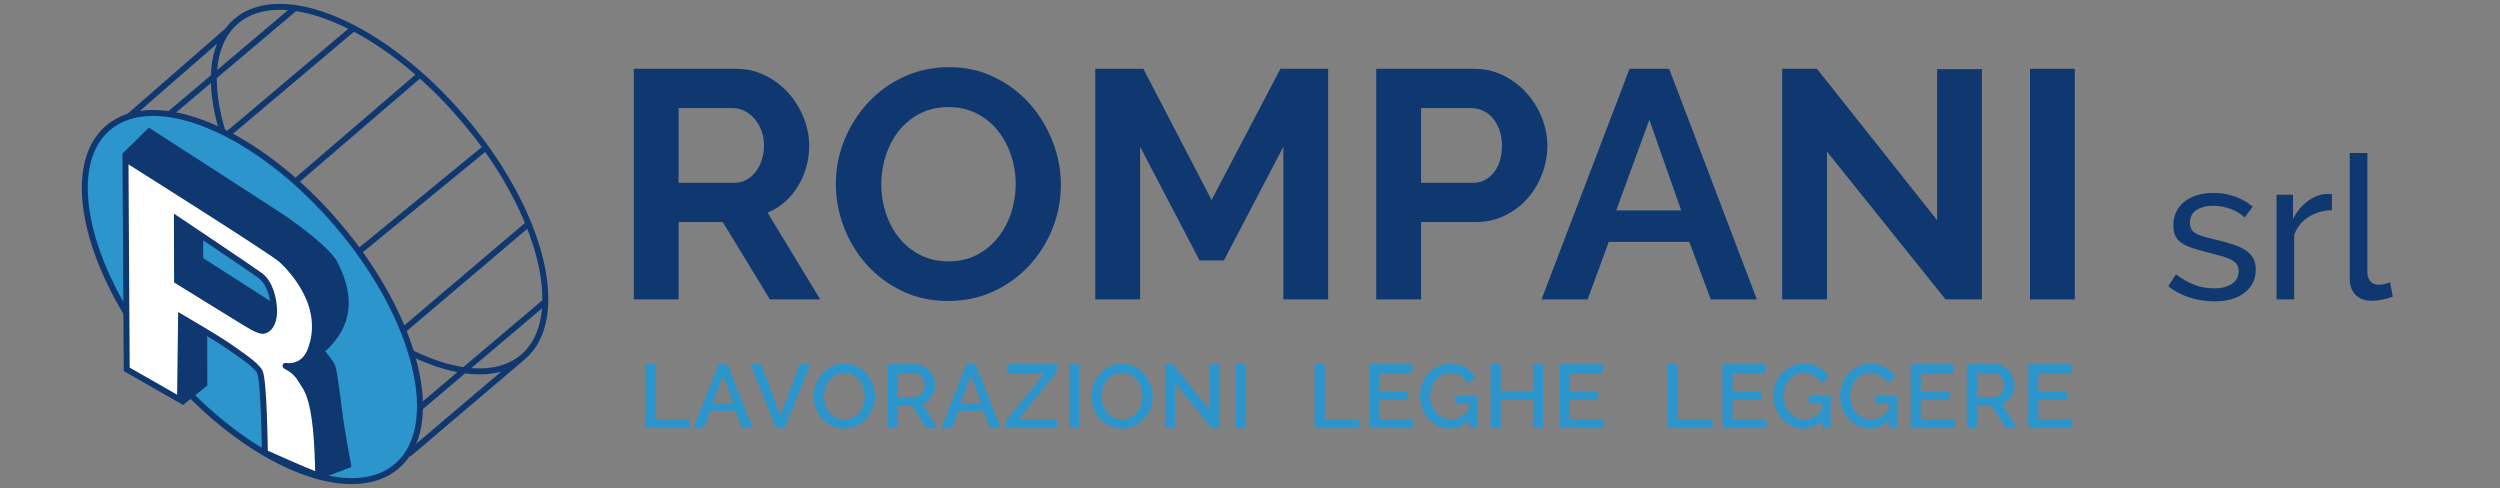<svg version="1.1" id="rompani" xmlns="http://www.w3.org/2000/svg" xmlns:xlink="http://www.w3.org/1999/xlink" x="0px" y="0px"
	 width="420px" height="82px" viewBox="0 0 420 82" enable-background="new 0 0 420 82" xml:space="preserve">
<rect x="0" y="0" width="420" height="82" fill="#808080" stroke="none"/>
<g>
	<path fill="#0F3871" d="M394.76,46.828c0,1.168,0.332,2.076,0.994,2.729c0.659,0.65,1.563,0.979,2.711,0.979
		c0.518,0,1.108-0.066,1.784-0.201c0.675-0.137,1.259-0.305,1.75-0.506l-0.473-2.395c-0.291,0.113-0.604,0.209-0.941,0.287
		c-0.335,0.078-0.629,0.117-0.875,0.117c-0.631,0-1.116-0.186-1.467-0.555c-0.348-0.371-0.521-0.883-0.521-1.534v-20.04h-2.965
		L394.76,46.828L394.76,46.828z M391.761,32.614c-0.113-0.022-0.248-0.033-0.404-0.033h-0.574c-1.121,0.09-2.178,0.511-3.164,1.263
		c-0.985,0.753-1.786,1.735-2.393,2.947v-4.075h-2.762v17.58h2.963V39.452c0.473-1.28,1.272-2.279,2.41-2.999
		c1.133-0.718,2.438-1.1,3.924-1.145V32.614L391.761,32.614z M377.077,49.186c1.257-0.965,1.89-2.269,1.89-3.908
		c0-0.738-0.144-1.367-0.422-1.885c-0.283-0.518-0.707-0.967-1.281-1.349c-0.572-0.382-1.291-0.713-2.154-0.993
		c-0.863-0.28-1.881-0.556-3.049-0.825c-0.74-0.181-1.377-0.348-1.902-0.506c-0.526-0.157-0.961-0.337-1.297-0.538
		c-0.338-0.203-0.578-0.438-0.725-0.707c-0.146-0.271-0.222-0.606-0.222-1.011c0-1.012,0.375-1.746,1.132-2.206
		c0.752-0.461,1.666-0.691,2.741-0.691c0.968,0,1.908,0.164,2.83,0.489c0.92,0.326,1.752,0.813,2.492,1.465l1.346-1.785
		c-0.784-0.696-1.75-1.257-2.896-1.684c-1.146-0.427-2.379-0.641-3.703-0.641c-0.943,0-1.824,0.118-2.645,0.354
		c-0.82,0.235-1.533,0.583-2.142,1.044c-0.604,0.46-1.084,1.032-1.432,1.718c-0.353,0.684-0.521,1.465-0.521,2.341
		c0,0.696,0.111,1.279,0.336,1.751c0.226,0.471,0.584,0.876,1.078,1.212c0.492,0.337,1.123,0.63,1.89,0.876
		c0.762,0.247,1.67,0.506,2.727,0.773c0.83,0.203,1.563,0.395,2.189,0.574c0.629,0.178,1.146,0.381,1.551,0.604
		c0.401,0.224,0.707,0.484,0.91,0.789c0.198,0.305,0.301,0.67,0.301,1.097c0,0.921-0.375,1.636-1.127,2.142
		c-0.754,0.504-1.771,0.758-3.049,0.758c-1.146,0-2.234-0.196-3.269-0.59c-1.034-0.395-2.065-0.981-3.1-1.771l-1.279,1.986
		c0.986,0.83,2.166,1.466,3.535,1.902c1.369,0.438,2.762,0.656,4.178,0.656C374.124,50.633,375.817,50.15,377.077,49.186
		 M348.567,11.557h-7.529v38.738h7.529V11.557z M326.853,50.295h6.111V11.612h-7.531v25.372l-20.188-25.427h-5.838v38.738h7.529
		V25.471L326.853,50.295z M271.526,35.347l5.563-15.225l5.351,15.225H271.526z M258.978,50.295h7.748l3.547-9.656h13.531l3.6,9.656
		h7.746l-14.73-38.738h-6.653L258.978,50.295z M238.735,18.159h8.402c0.651,0,1.299,0.137,1.938,0.409
		c0.635,0.273,1.189,0.684,1.664,1.229c0.471,0.546,0.855,1.209,1.146,1.991c0.29,0.783,0.438,1.665,0.438,2.647
		c0,1.927-0.465,3.454-1.393,4.582c-0.931,1.129-2.082,1.692-3.466,1.692h-8.729L238.735,18.159L238.735,18.159z M238.735,50.295
		V37.31h9.166c1.783,0,3.418-0.362,4.91-1.092c1.492-0.727,2.764-1.69,3.815-2.891c1.058-1.201,1.875-2.572,2.457-4.119
		c0.58-1.546,0.873-3.137,0.873-4.773c0-1.564-0.311-3.119-0.928-4.667c-0.619-1.544-1.473-2.927-2.564-4.146
		c-1.092-1.218-2.393-2.2-3.897-2.946c-1.512-0.745-3.156-1.118-4.939-1.118h-16.422v38.738L238.735,50.295L238.735,50.295z
		 M223.13,50.295V11.557h-8.021l-11.566,22.042l-11.458-22.042h-8.076v38.738h7.53V24.652l9.985,19.096h4.093l9.984-19.096v25.644
		L223.13,50.295L223.13,50.295z M148.79,26.207c0.492-1.546,1.209-2.928,2.155-4.146c0.945-1.219,2.128-2.2,3.546-2.947
		c1.418-0.745,3.037-1.118,4.856-1.118c1.744,0,3.315,0.354,4.72,1.063c1.397,0.709,2.582,1.664,3.546,2.865
		c0.963,1.2,1.71,2.583,2.237,4.147c0.524,1.563,0.791,3.183,0.791,4.854c0,1.602-0.245,3.174-0.737,4.72
		c-0.49,1.546-1.219,2.938-2.182,4.174c-0.965,1.238-2.146,2.229-3.55,2.975c-1.396,0.745-3.009,1.118-4.825,1.118
		c-1.783,0-3.374-0.364-4.774-1.092c-1.401-0.729-2.583-1.691-3.546-2.892c-0.964-1.2-1.701-2.581-2.21-4.147
		c-0.51-1.562-0.764-3.182-0.764-4.855C148.053,29.327,148.299,27.754,148.79,26.207 M166.877,48.959
		c2.327-1.07,4.328-2.509,6.002-4.311c1.675-1.801,2.981-3.875,3.931-6.219c0.943-2.347,1.419-4.812,1.419-7.395
		c0-2.436-0.456-4.837-1.364-7.202c-0.909-2.364-2.183-4.474-3.819-6.33c-1.637-1.854-3.608-3.354-5.92-4.501
		c-2.31-1.146-4.866-1.719-7.667-1.719c-2.728,0-5.256,0.537-7.584,1.61c-2.328,1.073-4.338,2.52-6.025,4.338
		c-1.692,1.818-3.021,3.91-3.984,6.274c-0.964,2.364-1.445,4.838-1.445,7.42c0,2.475,0.454,4.894,1.364,7.257
		c0.909,2.365,2.191,4.465,3.846,6.301c1.655,1.84,3.641,3.313,5.948,4.422c2.31,1.107,4.882,1.662,7.721,1.662
		C162.021,50.568,164.548,50.034,166.877,48.959 M114.006,18.159h9.112c0.654,0,1.3,0.156,1.938,0.464
		c0.637,0.31,1.198,0.746,1.689,1.31s0.881,1.229,1.173,1.992c0.292,0.763,0.438,1.601,0.438,2.511c0,0.871-0.127,1.69-0.381,2.454
		c-0.255,0.764-0.604,1.429-1.038,1.991c-0.438,0.564-0.954,1.01-1.558,1.337c-0.601,0.327-1.243,0.492-1.937,0.492h-9.439
		L114.006,18.159L114.006,18.159z M114.006,50.295V37.31h7.424l7.909,12.985h8.458l-8.84-14.567c2.146-0.908,3.85-2.391,5.104-4.446
		c1.255-2.055,1.882-4.339,1.882-6.847c0-1.564-0.312-3.119-0.927-4.667c-0.619-1.544-1.476-2.927-2.564-4.146
		c-1.091-1.218-2.392-2.2-3.901-2.946c-1.51-0.745-3.153-1.118-4.938-1.118h-17.135v38.738L114.006,50.295L114.006,50.295z"/>
	<path fill="#2C95CC" d="M342.448,70.43v-3.289h4.806v-1.408h-4.806V62.67h5.547v-1.5h-7.241v10.76h7.381v-1.5H342.448z
		 M332.129,62.67h2.881c0.223,0,0.438,0.053,0.643,0.16c0.207,0.105,0.394,0.25,0.547,0.432c0.158,0.182,0.283,0.393,0.379,0.635
		c0.101,0.244,0.146,0.502,0.146,0.775c0,0.271-0.041,0.529-0.121,0.771c-0.082,0.242-0.191,0.457-0.334,0.645
		c-0.141,0.186-0.313,0.334-0.508,0.439c-0.197,0.104-0.416,0.158-0.66,0.158h-2.971L332.129,62.67L332.129,62.67z M332.129,71.93
		v-3.742h2.483l2.334,3.742h1.926l-2.528-4.092c0.313-0.102,0.602-0.254,0.86-0.463c0.267-0.207,0.484-0.451,0.668-0.734
		c0.185-0.281,0.322-0.592,0.427-0.924c0.102-0.334,0.149-0.682,0.149-1.045c0-0.436-0.084-0.863-0.252-1.281
		c-0.164-0.42-0.395-0.793-0.688-1.121c-0.293-0.33-0.646-0.596-1.056-0.797c-0.407-0.203-0.854-0.303-1.342-0.303h-4.684v10.76
		H332.129z M322.685,70.43v-3.289h4.805v-1.408h-4.805V62.67h5.547v-1.5h-7.244v10.76h7.381v-1.5H322.685z M317.319,71.93h1.426
		v-5.438h-3.686v1.258h2.26v1.148c-0.455,0.547-0.932,0.945-1.432,1.199c-0.5,0.252-1.023,0.377-1.568,0.377
		c-0.496,0-0.957-0.103-1.381-0.312c-0.424-0.207-0.791-0.485-1.098-0.843c-0.312-0.352-0.554-0.768-0.729-1.241
		c-0.178-0.476-0.266-0.983-0.266-1.529c0-0.516,0.078-1.012,0.231-1.485c0.156-0.475,0.384-0.894,0.677-1.25
		c0.293-0.357,0.646-0.646,1.061-0.863c0.414-0.219,0.875-0.324,1.381-0.324c0.615,0,1.185,0.146,1.697,0.438
		c0.514,0.293,0.92,0.732,1.213,1.318l1.303-0.939c-0.354-0.707-0.879-1.272-1.573-1.707c-0.697-0.428-1.563-0.643-2.595-0.643
		c-0.735,0-1.42,0.145-2.047,0.432c-0.625,0.289-1.166,0.683-1.623,1.179c-0.453,0.491-0.809,1.067-1.063,1.729
		c-0.26,0.654-0.39,1.348-0.39,2.072c0,0.729,0.13,1.428,0.39,2.094c0.258,0.668,0.61,1.254,1.063,1.758
		c0.457,0.506,0.992,0.908,1.607,1.205c0.617,0.299,1.283,0.447,2.002,0.447c1.182,0,2.229-0.471,3.137-1.408L317.319,71.93
		L317.319,71.93z M306.12,71.93h1.425v-5.438h-3.685v1.258h2.26v1.148c-0.454,0.547-0.934,0.945-1.432,1.199
		c-0.502,0.252-1.023,0.377-1.57,0.377c-0.493,0-0.955-0.103-1.379-0.312c-0.426-0.207-0.791-0.485-1.1-0.843
		c-0.312-0.352-0.551-0.768-0.729-1.241c-0.176-0.476-0.266-0.983-0.266-1.529c0-0.516,0.078-1.012,0.232-1.485
		c0.157-0.476,0.385-0.894,0.678-1.25c0.293-0.357,0.646-0.646,1.061-0.863c0.414-0.219,0.873-0.324,1.382-0.324
		c0.612,0,1.184,0.146,1.694,0.438c0.517,0.293,0.92,0.732,1.213,1.318l1.306-0.939c-0.354-0.707-0.879-1.272-1.575-1.707
		c-0.696-0.428-1.563-0.643-2.595-0.643c-0.734,0-1.42,0.145-2.045,0.432c-0.63,0.289-1.169,0.683-1.624,1.179
		c-0.455,0.491-0.811,1.067-1.065,1.729c-0.258,0.654-0.39,1.348-0.39,2.072c0,0.729,0.132,1.428,0.39,2.094
		c0.258,0.668,0.61,1.254,1.065,1.758c0.455,0.506,0.99,0.908,1.607,1.205c0.617,0.299,1.282,0.447,2.002,0.447
		c1.183,0,2.228-0.471,3.137-1.408L306.12,71.93L306.12,71.93z M291.069,70.43v-3.289h4.805v-1.408h-4.805V62.67h5.547v-1.5h-7.244
		v10.76h7.381v-1.5H291.069z M287.69,71.93v-1.5h-5.775v-9.26h-1.694v10.76H287.69z M263.69,70.43v-3.289h4.805v-1.408h-4.805V62.67
		h5.549v-1.5h-7.246v10.76h7.381v-1.5H263.69z M257.552,61.17v4.5h-5.429v-4.5h-1.694v10.76h1.694v-4.742h5.429v4.742h1.715V61.17
		H257.552z M246.761,71.93h1.426v-5.438h-3.687v1.258h2.261v1.148c-0.453,0.547-0.935,0.945-1.435,1.199
		c-0.5,0.252-1.021,0.377-1.565,0.377c-0.494,0-0.955-0.103-1.382-0.312c-0.424-0.207-0.791-0.485-1.098-0.843
		c-0.311-0.352-0.553-0.768-0.729-1.241c-0.181-0.476-0.269-0.983-0.269-1.529c0-0.516,0.078-1.012,0.234-1.485
		c0.154-0.475,0.383-0.894,0.676-1.25c0.293-0.357,0.646-0.646,1.061-0.863c0.414-0.219,0.873-0.324,1.379-0.324
		c0.615,0,1.185,0.146,1.697,0.438c0.518,0.293,0.92,0.732,1.213,1.318l1.306-0.939c-0.354-0.707-0.879-1.272-1.576-1.707
		c-0.697-0.428-1.563-0.643-2.592-0.643c-0.736,0-1.418,0.145-2.045,0.432c-0.632,0.289-1.169,0.683-1.621,1.179
		c-0.457,0.491-0.813,1.067-1.07,1.729c-0.258,0.654-0.387,1.348-0.387,2.072c0,0.729,0.129,1.428,0.387,2.094
		c0.258,0.668,0.613,1.254,1.07,1.758c0.452,0.506,0.985,0.908,1.604,1.205c0.615,0.299,1.281,0.447,2.002,0.447
		c1.185,0,2.229-0.471,3.135-1.408v1.33h0.005V71.93z M231.712,70.43v-3.289h4.808v-1.408h-4.808V62.67h5.552v-1.5h-7.246v10.76
		h7.381v-1.5H231.712z M228.331,71.93v-1.5h-5.771v-9.26h-1.697v10.76H228.331z M209.351,61.17h-1.697v10.76h1.697V61.17z
		 M203.515,71.93h1.406V61.186h-1.713v7.744l-6.15-7.76h-1.333v10.76h1.694v-7.578L203.515,71.93z M185.305,65.118
		c0.153-0.472,0.382-0.888,0.675-1.25c0.293-0.363,0.648-0.658,1.076-0.888c0.424-0.229,0.906-0.342,1.455-0.342
		c0.516,0,0.979,0.107,1.399,0.324c0.419,0.219,0.778,0.508,1.077,0.865c0.298,0.357,0.528,0.771,0.688,1.24
		c0.159,0.473,0.241,0.965,0.241,1.479c0,0.483-0.075,0.959-0.228,1.427c-0.152,0.463-0.374,0.881-0.667,1.256
		c-0.293,0.373-0.649,0.678-1.068,0.901c-0.42,0.229-0.899,0.341-1.447,0.341c-0.523,0-1-0.105-1.425-0.324
		s-0.785-0.508-1.083-0.873c-0.299-0.359-0.524-0.779-0.688-1.258c-0.162-0.476-0.243-0.963-0.243-1.47
		C185.07,66.066,185.148,65.586,185.305,65.118 M190.549,71.559c0.634-0.297,1.183-0.697,1.646-1.195
		c0.465-0.502,0.826-1.077,1.083-1.735c0.258-0.653,0.387-1.342,0.387-2.063c0-0.676-0.124-1.34-0.371-1.992
		c-0.249-0.649-0.598-1.233-1.047-1.75c-0.45-0.516-0.99-0.934-1.621-1.25c-0.632-0.317-1.332-0.479-2.1-0.479
		c-0.748,0-1.438,0.148-2.069,0.447c-0.632,0.297-1.178,0.699-1.637,1.205c-0.46,0.506-0.82,1.086-1.083,1.742
		c-0.263,0.658-0.396,1.346-0.396,2.063c0,0.688,0.123,1.357,0.371,2.016c0.247,0.656,0.602,1.24,1.056,1.75
		c0.454,0.513,0.997,0.918,1.629,1.229c0.631,0.308,1.332,0.463,2.1,0.463C189.233,72.008,189.917,71.857,190.549,71.559
		 M181.296,61.17H179.6v10.76h1.695V61.17z M169.019,71.93h8.534v-1.5h-6.396l6.38-7.957V61.17h-8.366v1.5h6.384l-6.533,7.957
		L169.019,71.93L169.019,71.93z M161.351,67.749l1.789-4.623l1.728,4.623H161.351z M158.123,71.93h1.807l1.119-2.924h4.153
		l1.136,2.924h1.789l-4.244-10.76H162.4L158.123,71.93z M150.772,62.67h2.879c0.222,0,0.437,0.053,0.644,0.16
		c0.208,0.105,0.392,0.25,0.545,0.432c0.157,0.182,0.283,0.393,0.382,0.635c0.096,0.244,0.144,0.502,0.144,0.775
		c0,0.271-0.04,0.529-0.121,0.771s-0.192,0.457-0.333,0.645c-0.142,0.186-0.311,0.334-0.508,0.439
		c-0.197,0.104-0.417,0.158-0.659,0.158h-2.971L150.772,62.67L150.772,62.67z M150.772,71.93v-3.742h2.482l2.334,3.742h1.927
		l-2.53-4.092c0.312-0.102,0.601-0.254,0.863-0.463c0.263-0.207,0.482-0.451,0.667-0.734c0.182-0.281,0.32-0.592,0.424-0.924
		c0.101-0.334,0.148-0.682,0.148-1.045c0-0.436-0.083-0.863-0.25-1.281c-0.166-0.42-0.396-0.793-0.688-1.121
		c-0.293-0.33-0.646-0.596-1.053-0.797c-0.41-0.203-0.857-0.303-1.344-0.303h-4.683v10.76H150.772z M138.654,65.118
		c0.157-0.472,0.381-0.888,0.675-1.25c0.292-0.363,0.652-0.658,1.077-0.888c0.424-0.229,0.909-0.342,1.455-0.342
		c0.516,0,0.98,0.107,1.401,0.324c0.42,0.219,0.775,0.508,1.074,0.865c0.3,0.357,0.527,0.771,0.689,1.24
		c0.162,0.473,0.243,0.965,0.243,1.479c0,0.483-0.075,0.959-0.229,1.427c-0.148,0.463-0.375,0.881-0.667,1.256
		c-0.294,0.373-0.647,0.678-1.066,0.901c-0.42,0.229-0.902,0.341-1.447,0.341c-0.527,0-1-0.105-1.425-0.324
		s-0.786-0.508-1.084-0.873c-0.299-0.359-0.528-0.779-0.69-1.258c-0.162-0.476-0.242-0.963-0.242-1.47
		C138.419,66.066,138.498,65.586,138.654,65.118 M143.898,71.559c0.632-0.297,1.18-0.697,1.645-1.195
		c0.465-0.502,0.827-1.077,1.084-1.735c0.261-0.653,0.39-1.342,0.39-2.063c0-0.676-0.124-1.34-0.372-1.992
		c-0.248-0.649-0.599-1.233-1.046-1.75c-0.449-0.516-0.99-0.934-1.622-1.25c-0.635-0.317-1.332-0.479-2.102-0.479
		c-0.748,0-1.438,0.148-2.066,0.447c-0.634,0.297-1.18,0.699-1.64,1.205c-0.459,0.506-0.817,1.086-1.083,1.742
		c-0.263,0.658-0.394,1.346-0.394,2.063c0,0.688,0.123,1.357,0.372,2.016c0.247,0.656,0.598,1.24,1.053,1.75
		c0.455,0.513,0.999,0.918,1.629,1.229c0.632,0.308,1.331,0.463,2.102,0.463C142.582,72.008,143.267,71.857,143.898,71.559
		 M126.067,61.17l4.319,10.76h1.453l4.307-10.76h-1.807l-3.228,8.623l-3.243-8.623H126.067z M119.701,67.749l1.788-4.623
		l1.728,4.623H119.701z M116.474,71.93h1.803l1.122-2.924h4.153l1.137,2.924h1.788l-4.243-10.76h-1.486L116.474,71.93z
		 M115.897,71.93v-1.5h-5.774v-9.26h-1.699v10.76H115.897z"/>
</g>
<g>
	<path fill="none" stroke="#0F3871" stroke-miterlimit="10" d="M77.723,19.853c13.306,15.574,17.846,33.538,10.141,40.12
		c-7.705,6.584-24.737-0.709-38.043-16.283C36.515,28.114,31.97,10.152,39.677,3.568C47.381-3.014,64.414,4.277,77.723,19.853z
		 M68.589,76.341l19.275-16.368 M70.485,68.545l21.178-17.911 M67.851,55.374l20.859-17.7 M60.371,42.205l20.966-17.174
		 M49.624,30.511L70.485,12.6 M38.456,22.396L59.318,4.803 M28.657,19.026L49.73,1.221 M21.809,19.448l16.588-14.46"/>
	<path fill="#2C95CC" d="M56.655,37.7c13.412,15.698,17.886,33.896,9.993,40.637c-7.892,6.743-25.16-0.521-38.574-16.221
		S10.182,28.223,18.075,21.48C25.967,14.738,43.239,22,56.655,37.7"/>
	
		<ellipse transform="matrix(-0.76 0.649 -0.649 -0.76 106.986 60.344)" fill="none" stroke="#0F3871" stroke-miterlimit="10" cx="42.36" cy="49.91" rx="18.793" ry="37.384"/>
	<path fill="#0F3871" d="M21.131,26.67v-0.707l3.945-3.881c0,0,21.598,13.906,22.968,14.855c1.37,0.947,7.164,5.163,8.22,7.374
		c1.053,2.213,4.529,8.852-2.317,14.646c1.368,1.688,1.58,2.002,1.896,2.635c0.316,0.631,1.055,6.953,1.369,9.165
		c0.315,2.214,1.266,7.374,1.266,7.374l-4.845,1.854l-3.691-2.601l-0.842-8.733l-2.317-6.741l0.526-3.793l2.846-3.269l-1.478-7.479
		l-8.428-6.533l-17.49-12.011l-1.685-1.896"/>
	<path fill="none" stroke="#0F3871" stroke-miterlimit="10" d="M21.131,26.67v-0.707l3.945-3.881c0,0,21.598,13.906,22.968,14.855
		c1.37,0.947,7.164,5.163,8.22,7.374c1.053,2.213,4.529,8.852-2.317,14.646c1.368,1.688,1.58,2.002,1.896,2.635
		c0.316,0.631,1.055,6.953,1.369,9.165c0.315,2.214,1.266,7.374,1.266,7.374l-4.845,1.854l-3.691-2.601l-0.842-8.733l-2.317-6.741
		l0.526-3.793l2.846-3.269l-1.478-7.479l-8.428-6.533l-17.49-12.011l-1.685-1.896"/>
	<polyline fill="#0F3871" points="30.175,67.299 30.726,68.05 34.827,64.77 34.81,54.34 29.753,50.971 29.121,55.712 29.858,67.091 
			"/>
	<polyline fill="#0F3871" points="34.136,39.254 34.136,43.363 46.463,51.266 45.62,56.956 41.195,56.113 28.552,48.421 
		27.393,43.575 29.08,35.461 34.347,37.99 34.136,39.254 	"/>
	<path fill="#FFFFFF" d="M44.259,55.576c-0.842,0.104-2.737-1.158-3.792-1.79S29.748,47.17,29.748,47.17L29.72,36.822
		c0,0,12.433,8.323,14.012,9.481c1.581,1.16,2.315,3.899,2.315,6.004C46.049,54.418,45.102,55.471,44.259,55.576 M50.475,63.688
		c-1.056-1.789-2.953-2.306-2.426-2.213c0.706,0.125,3.058,0.106,4.109-2.632c2.847-7.403-3.16-13.591-4.845-15.173
		C45.846,42.292,21.08,26.708,21.08,26.708l0.208,35.338l8.958,5.119l0.174-13.886c0,0,6.156,3.594,7.948,4.857
		c1.791,1.264,4.521,3.02,5.258,4.284c0.736,1.267,0.872,13.626,0.872,13.626s6.019,2.709,8.964,3.867
		C53.255,66.432,51.531,65.479,50.475,63.688z"/>
	<path fill="none" stroke="#0F3871" stroke-miterlimit="10" d="M44.259,55.576c-0.842,0.104-2.737-1.158-3.792-1.79
		S29.748,47.17,29.748,47.17L29.72,36.822c0,0,12.433,8.323,14.012,9.481c1.581,1.16,2.315,3.899,2.315,6.004
		C46.049,54.418,45.102,55.471,44.259,55.576z M50.475,63.688c-1.056-1.789-2.953-2.306-2.426-2.213
		c0.706,0.125,3.058,0.106,4.109-2.632c2.847-7.403-3.16-13.591-4.845-15.173C45.846,42.292,21.08,26.708,21.08,26.708l0.208,35.338
		l8.958,5.119l0.174-13.886c0,0,6.156,3.594,7.948,4.857c1.791,1.264,4.521,3.02,5.258,4.284c0.736,1.267,0.872,13.626,0.872,13.626
		s6.019,2.709,8.964,3.867C53.255,66.432,51.531,65.479,50.475,63.688z"/>
</g>
</svg>
